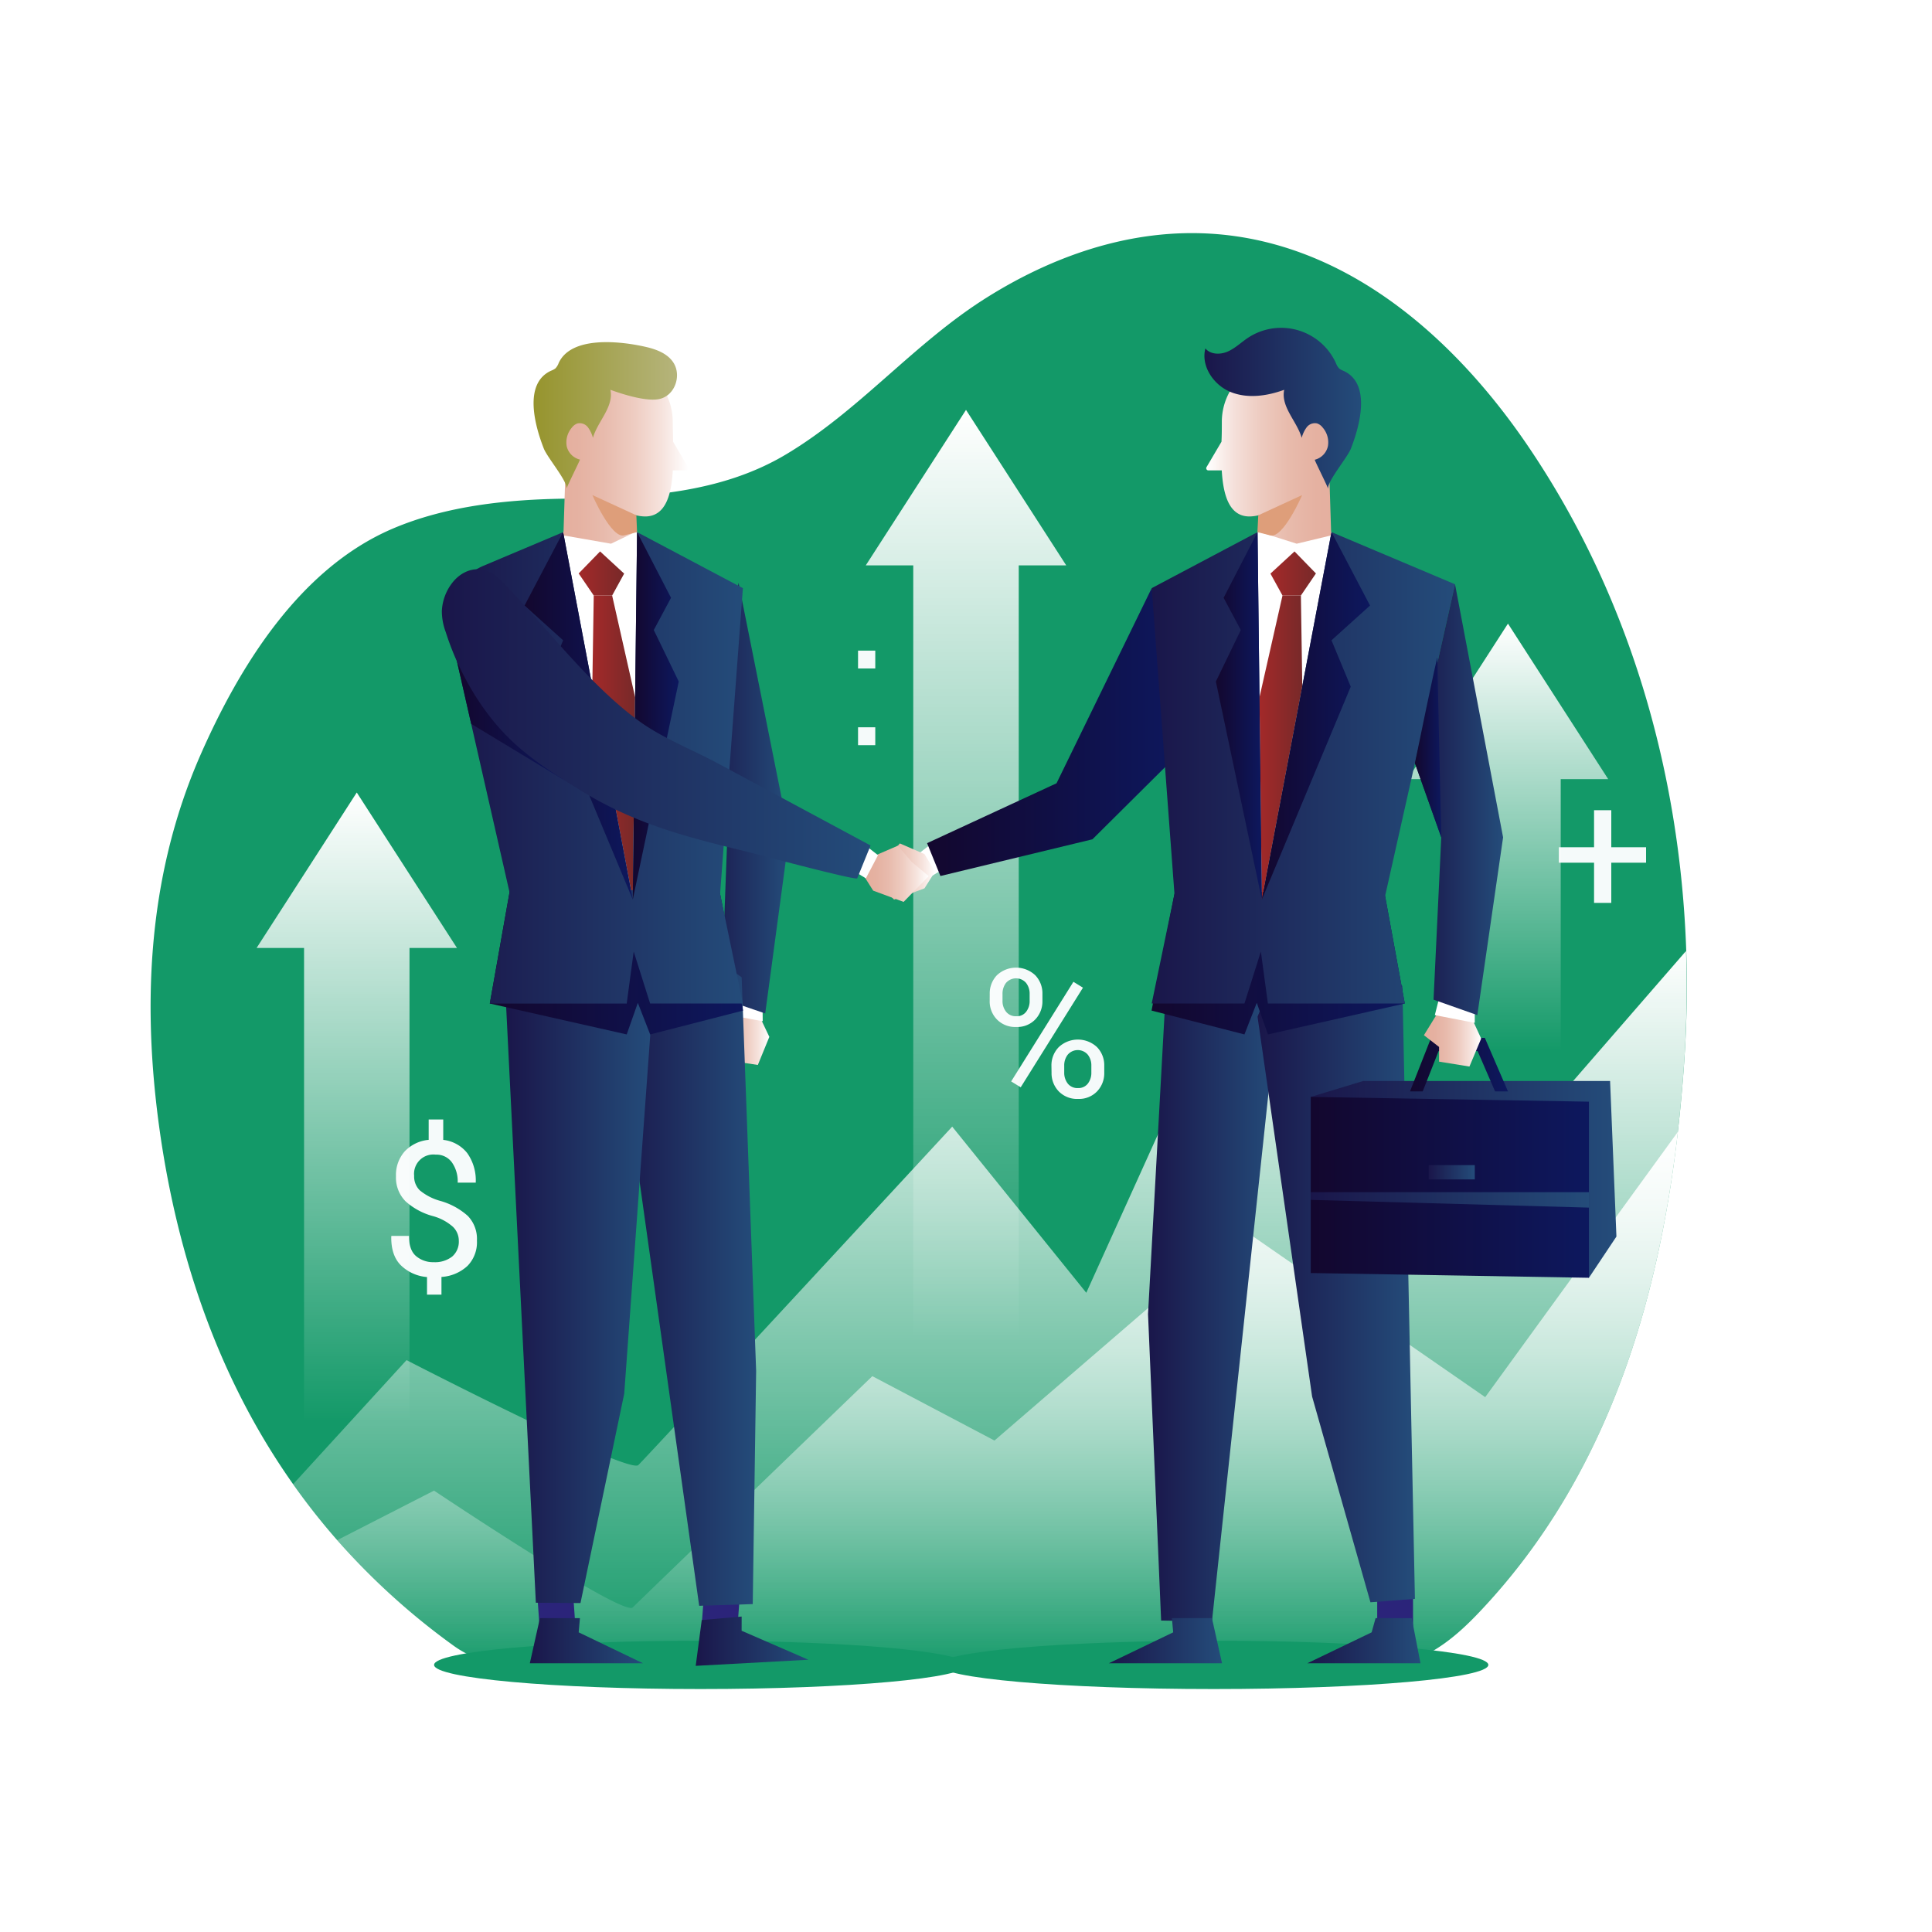 <?xml version="1.0" encoding="UTF-8"?> <svg xmlns="http://www.w3.org/2000/svg" xmlns:xlink="http://www.w3.org/1999/xlink" viewBox="0 0 500 500"> <defs> <style>.cls-1{fill:#fff;}.cls-2{fill:#139968;}.cls-3{fill:url(#linear-gradient);}.cls-4{fill:url(#linear-gradient-2);}.cls-5{fill:#f5fafa;}.cls-6{fill:url(#linear-gradient-3);}.cls-7{fill:url(#linear-gradient-4);}.cls-8{fill:url(#linear-gradient-5);}.cls-9{fill:url(#linear-gradient-6);}.cls-10{fill:#2b247a;}.cls-11{fill:url(#linear-gradient-7);}.cls-12{fill:url(#linear-gradient-8);}.cls-13{fill:url(#linear-gradient-9);}.cls-14{fill:url(#linear-gradient-10);}.cls-15{fill:url(#linear-gradient-11);}.cls-16{fill:url(#linear-gradient-12);}.cls-17{fill:url(#linear-gradient-13);}.cls-18{fill:url(#linear-gradient-14);}.cls-19{fill:url(#linear-gradient-15);}.cls-20{fill:url(#linear-gradient-16);}.cls-21{fill:url(#linear-gradient-17);}.cls-22{fill:url(#linear-gradient-18);}.cls-23{fill:url(#linear-gradient-19);}.cls-24{fill:url(#linear-gradient-20);}.cls-25{fill:url(#linear-gradient-21);}.cls-26{fill:#de9e7a;}.cls-27{fill:url(#linear-gradient-22);}.cls-28{fill:url(#linear-gradient-23);}.cls-29{fill:url(#linear-gradient-24);}.cls-30{fill:url(#linear-gradient-25);}.cls-31{fill:url(#linear-gradient-26);}.cls-32{fill:url(#linear-gradient-27);}.cls-33{fill:url(#linear-gradient-28);}.cls-34{fill:url(#linear-gradient-29);}.cls-35{fill:url(#linear-gradient-30);}.cls-36{fill:url(#linear-gradient-31);}.cls-37{fill:url(#linear-gradient-32);}.cls-38{fill:url(#linear-gradient-33);}.cls-39{fill:url(#linear-gradient-34);}.cls-40{fill:url(#linear-gradient-35);}.cls-41{fill:url(#linear-gradient-36);}.cls-42{fill:url(#linear-gradient-37);}.cls-43{fill:url(#linear-gradient-38);}.cls-44{fill:url(#linear-gradient-39);}.cls-45{fill:url(#linear-gradient-40);}.cls-46{fill:url(#linear-gradient-41);}.cls-47{fill:url(#linear-gradient-42);}.cls-48{fill:url(#linear-gradient-43);}.cls-49{fill:url(#linear-gradient-44);}</style> <linearGradient id="linear-gradient" x1="256.2" y1="432.62" x2="256.2" y2="244.93" gradientUnits="userSpaceOnUse"> <stop offset="0" stop-color="#fff" stop-opacity="0"></stop> <stop offset="1" stop-color="#fff"></stop> </linearGradient> <linearGradient id="linear-gradient-2" x1="260.75" y1="432.62" x2="260.75" y2="292.94" xlink:href="#linear-gradient"></linearGradient> <linearGradient id="linear-gradient-3" x1="250" y1="347" x2="250" y2="106.07" xlink:href="#linear-gradient"></linearGradient> <linearGradient id="linear-gradient-4" x1="92.33" y1="368" x2="92.33" y2="205.1" xlink:href="#linear-gradient"></linearGradient> <linearGradient id="linear-gradient-5" x1="390.26" y1="272.03" x2="390.26" y2="161.39" xlink:href="#linear-gradient"></linearGradient> <linearGradient id="linear-gradient-6" x1="239.93" y1="189.46" x2="306.13" y2="189.46" gradientUnits="userSpaceOnUse"> <stop offset="0" stop-color="#13072e"></stop> <stop offset="1" stop-color="#0d185e"></stop> </linearGradient> <linearGradient id="linear-gradient-7" x1="297.11" y1="334.45" x2="330.5" y2="334.45" gradientUnits="userSpaceOnUse"> <stop offset="0" stop-color="#1a164a"></stop> <stop offset="1" stop-color="#244c7a"></stop> </linearGradient> <linearGradient id="linear-gradient-8" x1="325.45" y1="330.47" x2="366.18" y2="330.47" xlink:href="#linear-gradient-7"></linearGradient> <linearGradient id="linear-gradient-9" x1="312.17" y1="116.93" x2="348.3" y2="116.93" gradientUnits="userSpaceOnUse"> <stop offset="0" stop-color="#fff"></stop> <stop offset="0.02" stop-color="#fefdfc"></stop> <stop offset="0.2" stop-color="#f5e0da"></stop> <stop offset="0.4" stop-color="#edcabf"></stop> <stop offset="0.59" stop-color="#e8bbac"></stop> <stop offset="0.79" stop-color="#e5b1a1"></stop> <stop offset="1" stop-color="#e4ae9d"></stop> </linearGradient> <linearGradient id="linear-gradient-10" x1="311.7" y1="105.67" x2="352.24" y2="105.67" xlink:href="#linear-gradient-7"></linearGradient> <linearGradient id="linear-gradient-11" x1="298.02" y1="249.26" x2="363.56" y2="249.26" xlink:href="#linear-gradient-6"></linearGradient> <linearGradient id="linear-gradient-12" x1="298.06" y1="198.71" x2="376.56" y2="198.71" xlink:href="#linear-gradient-7"></linearGradient> <linearGradient id="linear-gradient-13" x1="328.79" y1="148.42" x2="340.56" y2="148.42" gradientUnits="userSpaceOnUse"> <stop offset="0" stop-color="#a32929"></stop> <stop offset="0.99" stop-color="#782929"></stop> </linearGradient> <linearGradient id="linear-gradient-14" x1="325.95" y1="193.47" x2="337.03" y2="193.47" xlink:href="#linear-gradient-13"></linearGradient> <linearGradient id="linear-gradient-15" x1="286.98" y1="424.62" x2="316.26" y2="424.62" xlink:href="#linear-gradient-7"></linearGradient> <linearGradient id="linear-gradient-16" x1="338.34" y1="424.62" x2="367.62" y2="424.62" xlink:href="#linear-gradient-7"></linearGradient> <linearGradient id="linear-gradient-17" x1="339.22" y1="305.23" x2="418.33" y2="305.23" xlink:href="#linear-gradient-7"></linearGradient> <linearGradient id="linear-gradient-18" x1="339.22" y1="307.29" x2="411.21" y2="307.29" xlink:href="#linear-gradient-6"></linearGradient> <linearGradient id="linear-gradient-19" x1="364.91" y1="275.52" x2="390.26" y2="275.52" xlink:href="#linear-gradient-6"></linearGradient> <linearGradient id="linear-gradient-20" x1="368.51" y1="268.78" x2="383.33" y2="268.78" gradientUnits="userSpaceOnUse"> <stop offset="0" stop-color="#e4ae9d"></stop> <stop offset="0.2" stop-color="#e5b1a1"></stop> <stop offset="0.4" stop-color="#e8bbad"></stop> <stop offset="0.61" stop-color="#eeccc1"></stop> <stop offset="0.81" stop-color="#f6e3dd"></stop> <stop offset="1" stop-color="#fff"></stop> </linearGradient> <linearGradient id="linear-gradient-21" x1="366.18" y1="206.96" x2="389" y2="206.96" xlink:href="#linear-gradient-7"></linearGradient> <linearGradient id="linear-gradient-22" x1="339.22" y1="310.53" x2="411.21" y2="310.53" xlink:href="#linear-gradient-7"></linearGradient> <linearGradient id="linear-gradient-23" x1="369.75" y1="303.38" x2="381.67" y2="303.38" xlink:href="#linear-gradient-7"></linearGradient> <linearGradient id="linear-gradient-24" x1="366.18" y1="193.47" x2="373" y2="193.47" xlink:href="#linear-gradient-6"></linearGradient> <linearGradient id="linear-gradient-25" x1="184.27" y1="268.41" x2="199.1" y2="268.41" xlink:href="#linear-gradient-20"></linearGradient> <linearGradient id="linear-gradient-26" x1="181.23" y1="206.56" x2="204.24" y2="206.56" xlink:href="#linear-gradient-7"></linearGradient> <linearGradient id="linear-gradient-27" x1="158.87" y1="330.39" x2="195.69" y2="330.39" xlink:href="#linear-gradient-7"></linearGradient> <linearGradient id="linear-gradient-28" x1="180.05" y1="424.74" x2="209.21" y2="424.74" xlink:href="#linear-gradient-7"></linearGradient> <linearGradient id="linear-gradient-29" x1="149.76" y1="148.42" x2="161.53" y2="148.42" xlink:href="#linear-gradient-13"></linearGradient> <linearGradient id="linear-gradient-30" x1="153.3" y1="193.47" x2="164.37" y2="193.47" xlink:href="#linear-gradient-13"></linearGradient> <linearGradient id="linear-gradient-31" x1="130.79" y1="330.09" x2="168.74" y2="330.09" xlink:href="#linear-gradient-7"></linearGradient> <linearGradient id="linear-gradient-32" x1="142.02" y1="116.93" x2="178.16" y2="116.93" xlink:href="#linear-gradient-20"></linearGradient> <linearGradient id="linear-gradient-33" x1="138.08" y1="107.52" x2="175.2" y2="107.52" gradientUnits="userSpaceOnUse"> <stop offset="0" stop-color="#96942d"></stop> <stop offset="0.99" stop-color="#b5b47b"></stop> </linearGradient> <linearGradient id="linear-gradient-34" x1="126.76" y1="248.76" x2="192.3" y2="248.76" xlink:href="#linear-gradient-6"></linearGradient> <linearGradient id="linear-gradient-35" x1="116.11" y1="198.71" x2="192.26" y2="198.71" xlink:href="#linear-gradient-7"></linearGradient> <linearGradient id="linear-gradient-36" x1="118.27" y1="186.49" x2="145.81" y2="186.49" xlink:href="#linear-gradient-6"></linearGradient> <linearGradient id="linear-gradient-37" x1="135.76" y1="185.26" x2="163.76" y2="185.26" xlink:href="#linear-gradient-6"></linearGradient> <linearGradient id="linear-gradient-38" x1="163.76" y1="185.26" x2="175.66" y2="185.26" xlink:href="#linear-gradient-6"></linearGradient> <linearGradient id="linear-gradient-39" x1="224.88" y1="225.55" x2="242" y2="225.55" xlink:href="#linear-gradient-20"></linearGradient> <linearGradient id="linear-gradient-40" x1="137.12" y1="424.62" x2="166.4" y2="424.62" xlink:href="#linear-gradient-7"></linearGradient> <linearGradient id="linear-gradient-41" x1="223.23" y1="226.14" x2="240.35" y2="226.14" xlink:href="#linear-gradient-20"></linearGradient> <linearGradient id="linear-gradient-42" x1="114.38" y1="187.33" x2="225.3" y2="187.33" xlink:href="#linear-gradient-7"></linearGradient> <linearGradient id="linear-gradient-43" x1="326.56" y1="185.26" x2="354.56" y2="185.26" xlink:href="#linear-gradient-6"></linearGradient> <linearGradient id="linear-gradient-44" x1="314.67" y1="185.26" x2="326.56" y2="185.26" xlink:href="#linear-gradient-6"></linearGradient> </defs> <title>lg353752330896</title> <g id="BACKGROUND"> <rect class="cls-1" width="500" height="500"></rect> </g> <g id="OBJECTS"> <path class="cls-2" d="M435.83,275.39q-.61,8.75-1.61,17.55c-5.09,44.42-18.37,88.93-50.49,123.33-4,4.3-8.35,8.47-13.62,11.4-13.88,7.72-34.45,3.7-50,3.7H175.72c-18,0-43.63,5.16-58.36-5.49a181.41,181.41,0,0,1-30.09-27.29,173.88,173.88,0,0,1-11.41-14.48c-18.28-25.87-29-55.85-34-87.93C36.59,262,37.75,227.39,52.05,195c9.72-22,25.18-47.71,49.47-58.14,14-6,30-7.63,45.19-7.81,19.61-.24,39.7-1.32,56.62-11.4,19.12-11.38,33.11-28.75,52-40.62s41.18-19.2,64.35-15.91c32.2,4.57,57.67,28,75.14,53.41,26.81,39.07,40,85.21,41.58,131.59A285.17,285.17,0,0,1,435.83,275.39Z"></path> <path class="cls-3" d="M435.83,275.39c-3.53,50.05-15.74,101.94-52.1,140.88-4,4.3-8.35,8.47-13.62,11.4-13.88,7.72-34.45,3.7-50,3.7H175.72c-18,0-43.63,5.16-58.36-5.49a178.25,178.25,0,0,1-41.5-41.77L105.21,352s57.45,29.64,60,27.15,81.22-87.58,81.22-87.58l34.7,43,40.52-89.56L384.34,306l52-59.88A285.17,285.17,0,0,1,435.83,275.39Z"></path> <path class="cls-4" d="M434.22,292.94c-5.09,44.42-18.37,88.93-50.49,123.33-4,4.3-8.35,8.47-13.62,11.4-13.88,7.72-34.45,3.7-50,3.7H175.72c-18,0-43.63,5.16-58.36-5.49a181.41,181.41,0,0,1-30.09-27.29l25.06-12.82S161.25,418.5,163.76,416s62-59.85,62-59.85l31.61,16.66,63.78-55,63.22,43.77Z"></path> <path class="cls-5" d="M256.14,257.24a6.79,6.79,0,0,1,1.86-4.85,7.24,7.24,0,0,1,9.92,0,6.77,6.77,0,0,1,1.86,4.86V259a6.76,6.76,0,0,1-1.85,4.83,6.46,6.46,0,0,1-4.93,1.95,6.58,6.58,0,0,1-5-1.95,6.69,6.69,0,0,1-1.87-4.83Zm3.31,1.74a4.43,4.43,0,0,0,.92,2.85A3.17,3.17,0,0,0,263,263a3,3,0,0,0,2.56-1.15,4.47,4.47,0,0,0,.91-2.86v-1.74a4.51,4.51,0,0,0-.92-2.87,3.44,3.44,0,0,0-5.2,0,4.61,4.61,0,0,0-.9,2.87Zm4.71,22.41-2.47-1.52,16.11-25.78,2.47,1.52Zm7.95-5.6A6.74,6.74,0,0,1,274,271a7.24,7.24,0,0,1,9.91,0,6.71,6.71,0,0,1,1.87,4.83v1.77a6.76,6.76,0,0,1-1.86,4.85,6.46,6.46,0,0,1-4.91,1.95,6.6,6.6,0,0,1-5-1.95,6.77,6.77,0,0,1-1.87-4.85Zm3.31,1.77a4.53,4.53,0,0,0,.92,2.87,3.17,3.17,0,0,0,2.64,1.16,3.08,3.08,0,0,0,2.56-1.16,4.57,4.57,0,0,0,.9-2.87v-1.77a4.44,4.44,0,0,0-.93-2.85,3.42,3.42,0,0,0-5.17,0,4.49,4.49,0,0,0-.92,2.85Z"></path> <path class="cls-5" d="M118.74,321.13a5,5,0,0,0-1.53-3.64,13,13,0,0,0-5-2.72,17.27,17.27,0,0,1-7.27-3.89,8.7,8.7,0,0,1-2.46-6.48,9.17,9.17,0,0,1,2.25-6.41,9.74,9.74,0,0,1,6.21-3v-5.27h3.77V295a9.2,9.2,0,0,1,6.21,3.42,12.17,12.17,0,0,1,2.2,7.64h-4.67a8.51,8.51,0,0,0-1.5-5.24,4.9,4.9,0,0,0-4.17-2,5,5,0,0,0-5.6,5.48,5,5,0,0,0,1.44,3.74,14.19,14.19,0,0,0,5.21,2.72,18,18,0,0,1,7.24,3.92,8.55,8.55,0,0,1,2.36,6.37A8.75,8.75,0,0,1,121,327.6a10.88,10.88,0,0,1-6.75,2.87v4.58h-3.74V330.5a10.94,10.94,0,0,1-6.72-3q-2.62-2.56-2.53-7.52l.05-.12h4.53q0,3.67,1.85,5.23a6.79,6.79,0,0,0,4.54,1.56,7.22,7.22,0,0,0,4.8-1.46A5.07,5.07,0,0,0,118.74,321.13Z"></path> <path class="cls-5" d="M417,219.26h9v4h-9v10.4h-4.46v-10.4h-9.11v-4h9.11v-9.58H417Z"></path> <path class="cls-5" d="M226.52,173h-4.46v-4.62h4.46Zm0,19.85h-4.46v-4.63h4.46Z"></path> <polygon class="cls-6" points="275.94 146.32 250 106.08 224.06 146.32 236.35 146.32 236.35 347 263.65 347 263.65 146.32 275.94 146.32"></polygon> <polygon class="cls-7" points="118.27 245.34 92.33 205.1 66.4 245.34 78.69 245.34 78.69 368 105.98 368 105.98 245.34 118.27 245.34"></polygon> <polygon class="cls-8" points="416.2 201.64 390.26 161.39 364.32 201.64 376.61 201.64 376.61 272.03 403.91 272.03 403.91 201.64 416.2 201.64"></polygon> <ellipse class="cls-2" cx="314.09" cy="430.87" rx="71.09" ry="6.25"></ellipse> <polygon class="cls-1" points="241.13 218.28 238 220.73 241.13 226.71 243.88 225.06 241.13 218.28"></polygon> <polygon class="cls-9" points="298.06 152.21 273.43 202.71 239.93 218.21 243.38 226.71 282.72 217.21 306.13 193.96 298.06 152.21"></polygon> <polygon class="cls-1" points="320.61 230.81 312.31 148.41 325.45 137.71 344.59 137.71 358.33 162.12 333.41 241.26 320.61 230.81"></polygon> <rect class="cls-10" x="304.38" y="409.78" width="9.27" height="12.75"></rect> <rect class="cls-10" x="356.42" y="409.78" width="9.27" height="12.75"></rect> <polygon class="cls-11" points="301.62 258.12 297.11 340.1 300.5 419.4 313.65 419.64 330.5 262.16 308.33 249.26 301.62 258.12"></polygon> <polygon class="cls-12" points="325.45 263.12 339.57 361.41 354.67 414.67 366.18 413.78 362.94 255.12 332.41 246.26 325.45 263.12"></polygon> <path class="cls-13" d="M348.3,109.18a16,16,0,0,0-32.09,0c0,1.55,0,3.3-.09,5.14l-3.88,6.59a.56.56,0,0,0,.48.83h3.47c.37,6.36,1.9,11.92,7.18,11.92a10.23,10.23,0,0,0,2.54-.36l-.27,4.26,9.94,3.15,8.94-2.15-.61-19.24C346.56,115.74,348.3,112.1,348.3,109.18Z"></path> <path class="cls-14" d="M343.66,115.48a5.81,5.81,0,0,0-1.36-4.84,3.07,3.07,0,0,0-1.44-1.06,2.69,2.69,0,0,0-2.69,1,8,8,0,0,0-1.29,2.73c-1.24-4.32-5.45-8-4.53-12.43-4.45,1.62-9.49,2.35-13.88.56s-7.72-6.69-6.52-11.27c1.33,1.63,3.91,1.65,5.83.79s3.47-2.39,5.23-3.56A15.57,15.57,0,0,1,345.75,94a3.83,3.83,0,0,0,.86,1.39,4.15,4.15,0,0,0,1.08.58c7.29,3.3,4.17,14.4,1.91,20.16-.93,2.35-6.23,8.54-5.88,10.41-.13-.69-3.6-7.52-3.45-7.56A4.63,4.63,0,0,0,343.66,115.48Z"></path> <polygon class="cls-15" points="358.26 230.81 363.56 259.71 328.13 267.71 325.25 259.53 322.06 267.71 298.02 261.54 304.06 230.81 358.26 230.81"></polygon> <polygon class="cls-16" points="376.56 151.21 344.59 137.71 326.94 230.81 326.54 230.81 325.45 137.71 298.06 152.21 303.95 231.34 298.06 259.71 322.06 259.71 326.31 246.26 328.13 259.71 363.56 259.71 358.46 231.91 376.56 151.21"></polygon> <polygon class="cls-17" points="335.02 142.71 328.79 148.45 331.91 154.12 336.67 154.12 340.56 148.41 335.02 142.71"></polygon> <polygon class="cls-18" points="331.91 154.12 325.95 180.46 326.56 232.81 337.03 177.6 336.67 154.12 331.91 154.12"></polygon> <polygon class="cls-19" points="303.29 418.78 313.65 418.78 316.26 430.45 286.98 430.45 303.62 422.45 303.29 418.78"></polygon> <polygon class="cls-20" points="356 418.78 365.36 418.78 367.62 430.45 338.34 430.45 354.98 422.45 356 418.78"></polygon> <polygon class="cls-21" points="339.22 283.88 352.78 279.76 416.69 279.76 418.33 320.02 411.21 330.69 339.22 283.88"></polygon> <polygon class="cls-22" points="411.21 330.69 339.22 329.46 339.22 283.88 411.21 285.11 411.21 330.69"></polygon> <polygon class="cls-23" points="368.2 282.45 372.31 272.01 382.4 272.01 386.92 282.45 390.26 282.45 384.27 268.6 370.36 268.6 364.91 282.45 368.2 282.45"></polygon> <polygon class="cls-24" points="372.43 261.55 368.51 267.91 372.43 270.95 372.43 274.75 380.29 276.02 383.33 268.78 380.8 263.29 372.43 261.55"></polygon> <polygon class="cls-1" points="373 256.12 371.33 262.71 381.67 264.71 381.67 256.12 373 256.12"></polygon> <polygon class="cls-25" points="376.56 151.21 389 216.71 382.33 262.71 371 258.71 373 216.71 366.18 197.5 376.56 151.21"></polygon> <path class="cls-26" d="M325.64,133.36,337,128.12s-4.9,11.3-8.24,10.44l-3.34-.85Z"></path> <polygon class="cls-27" points="339.22 308.53 411.21 308.53 411.21 312.53 339.22 310.53 339.22 308.53"></polygon> <rect class="cls-28" x="369.75" y="301.53" width="11.92" height="3.7"></rect> <path class="cls-29" d="M366.18,197.5s5.87-28.71,5.82-27.22,1,46.43,1,46.43Z"></path> <ellipse class="cls-2" cx="181.29" cy="430.87" rx="68.95" ry="6.25"></ellipse> <polygon class="cls-30" points="188.13 261.21 184.28 267.62 188.22 270.62 188.26 274.42 196.13 275.61 199.1 268.34 196.51 262.88 188.13 261.21"></polygon> <polygon class="cls-1" points="188.64 255.78 187.04 262.39 197.39 264.29 197.31 255.69 188.64 255.78"></polygon> <polygon class="cls-31" points="191.14 150.85 204.24 216.22 198.04 262.28 186.67 258.4 188.24 216.38 181.23 197.23 191.14 150.85"></polygon> <rect class="cls-10" x="181.82" y="411.4" width="9.27" height="12.75" transform="translate(340.76 848.46) rotate(-175.66)"></rect> <polygon class="cls-32" points="191.94 252.91 195.69 354.82 194.81 415.14 180.95 415.58 158.87 258.42 180.85 245.19 191.94 252.91"></polygon> <polygon class="cls-33" points="191.94 418.36 181.61 419.27 180.05 431.12 209.21 429.54 191.93 422.04 191.94 418.36"></polygon> <polygon class="cls-1" points="169.71 230.81 178.01 148.41 164.87 137.71 145.74 137.71 131.99 162.12 156.91 241.26 169.71 230.81"></polygon> <polygon class="cls-34" points="155.3 142.71 161.53 148.45 158.42 154.12 153.66 154.12 149.76 148.41 155.3 142.71"></polygon> <polygon class="cls-35" points="158.42 154.12 164.37 180.46 163.76 232.81 153.29 177.6 153.66 154.12 158.42 154.12"></polygon> <rect class="cls-10" x="139.32" y="410.43" width="9.27" height="12.75" transform="translate(316.8 822.48) rotate(175.98)"></rect> <polygon class="cls-36" points="168.74 261.64 161.55 360.68 150.23 414.87 138.68 414.79 130.78 256.29 160.61 245.32 168.74 261.64"></polygon> <path class="cls-37" d="M178.08,120.91l-3.88-6.59c0-1.84-.09-3.59-.09-5.14a16,16,0,0,0-32.09,0c0,2.92,1.75,6.56,4.4,10.14l-.61,19.24,12.32,2.15,6.56-3.15-.28-4.26a10.29,10.29,0,0,0,2.54.36c5.29,0,6.81-5.56,7.18-11.92h3.48A.55.55,0,0,0,178.08,120.91Z"></path> <path class="cls-38" d="M146.66,115.48a5.88,5.88,0,0,1,1.36-4.84,3.05,3.05,0,0,1,1.45-1.06,2.67,2.67,0,0,1,2.68,1,8,8,0,0,1,1.3,2.73c1.24-4.32,5.45-8,4.52-12.43,3.16,1.15,9,3,12.37,2.44,4.22-.67,6.11-5.95,4-9.38-1.49-2.41-4.39-3.51-7.15-4.15-6.45-1.49-19.34-3-22.61,4.17a3.81,3.81,0,0,1-.85,1.39,4.39,4.39,0,0,1-1.09.58c-7.29,3.3-4.17,14.4-1.9,20.16.92,2.35,6.22,8.54,5.87,10.41.13-.69,3.6-7.52,3.46-7.56A4.64,4.64,0,0,1,146.66,115.48Z"></path> <polygon class="cls-39" points="132.06 229.81 126.76 259.71 162.19 267.71 165.07 259.53 168.26 267.71 192.3 261.54 186.26 230.81 132.06 229.81"></polygon> <path class="cls-40" d="M192.26,152.21l-27.39-14.5-1.08,92.69h-.49l-17.56-92.68-20.59,8.69a14.81,14.81,0,0,0-8.68,16.88l15.4,67.66-5.11,28.77h35.43L164,246.26l4.25,13.45h24l-5.89-28.37Z"></path> <polygon class="cls-41" points="118.27 171.2 121.94 187.33 145.81 201.77 118.27 171.2"></polygon> <polygon class="cls-42" points="145.74 137.71 135.76 156.71 145.74 165.71 140.75 177.71 163.76 232.81 145.74 137.71"></polygon> <polygon class="cls-43" points="164.87 137.71 173.66 154.71 169.2 163.05 175.66 176.38 163.76 232.81 164.87 137.71"></polygon> <path class="cls-26" d="M164.69,133.36l-11.39-5.24s4.89,11.3,8.23,10.44l3.34-.85Z"></path> <polygon class="cls-44" points="239.25 221.03 232.88 218.28 229.25 222.5 224.88 226.16 231.38 232.81 239.25 229.91 242 225.55 239.25 221.03"></polygon> <polygon class="cls-45" points="150.09 418.78 139.73 418.78 137.12 430.45 166.4 430.45 149.76 422.45 150.09 418.78"></polygon> <polygon class="cls-46" points="225.98 221.62 232.35 218.87 235.98 223.09 240.35 226.75 233.85 233.41 225.98 230.5 223.23 226.14 225.98 221.62"></polygon> <polygon class="cls-1" points="224.09 218.87 227.23 221.32 224.09 227.31 221.35 225.66 224.09 218.87"></polygon> <path class="cls-47" d="M117.29,150.53c3.09-3.66,8.11-4.7,12.29-.41C141,161.8,152.24,177,165.31,186.55c6.07,4.46,14,7.51,20.6,11.08l39.39,21.18-3.45,8.5c-.26.64-27.38-6.62-29.29-7.08-15.8-3.81-28.82-7.28-42.76-15.95-6-3.7-11.93-7.48-17.07-12.27-8-7.49-14.06-18-17.38-28.45a15.52,15.52,0,0,1-1-5.46A12.87,12.87,0,0,1,117.29,150.53Z"></path> <polygon class="cls-48" points="344.59 137.71 354.56 156.71 344.59 165.71 349.57 177.71 326.56 232.81 344.59 137.71"></polygon> <polygon class="cls-49" points="325.45 137.71 316.67 154.71 321.12 163.05 314.67 176.38 326.56 232.81 325.45 137.71"></polygon> </g> </svg> 